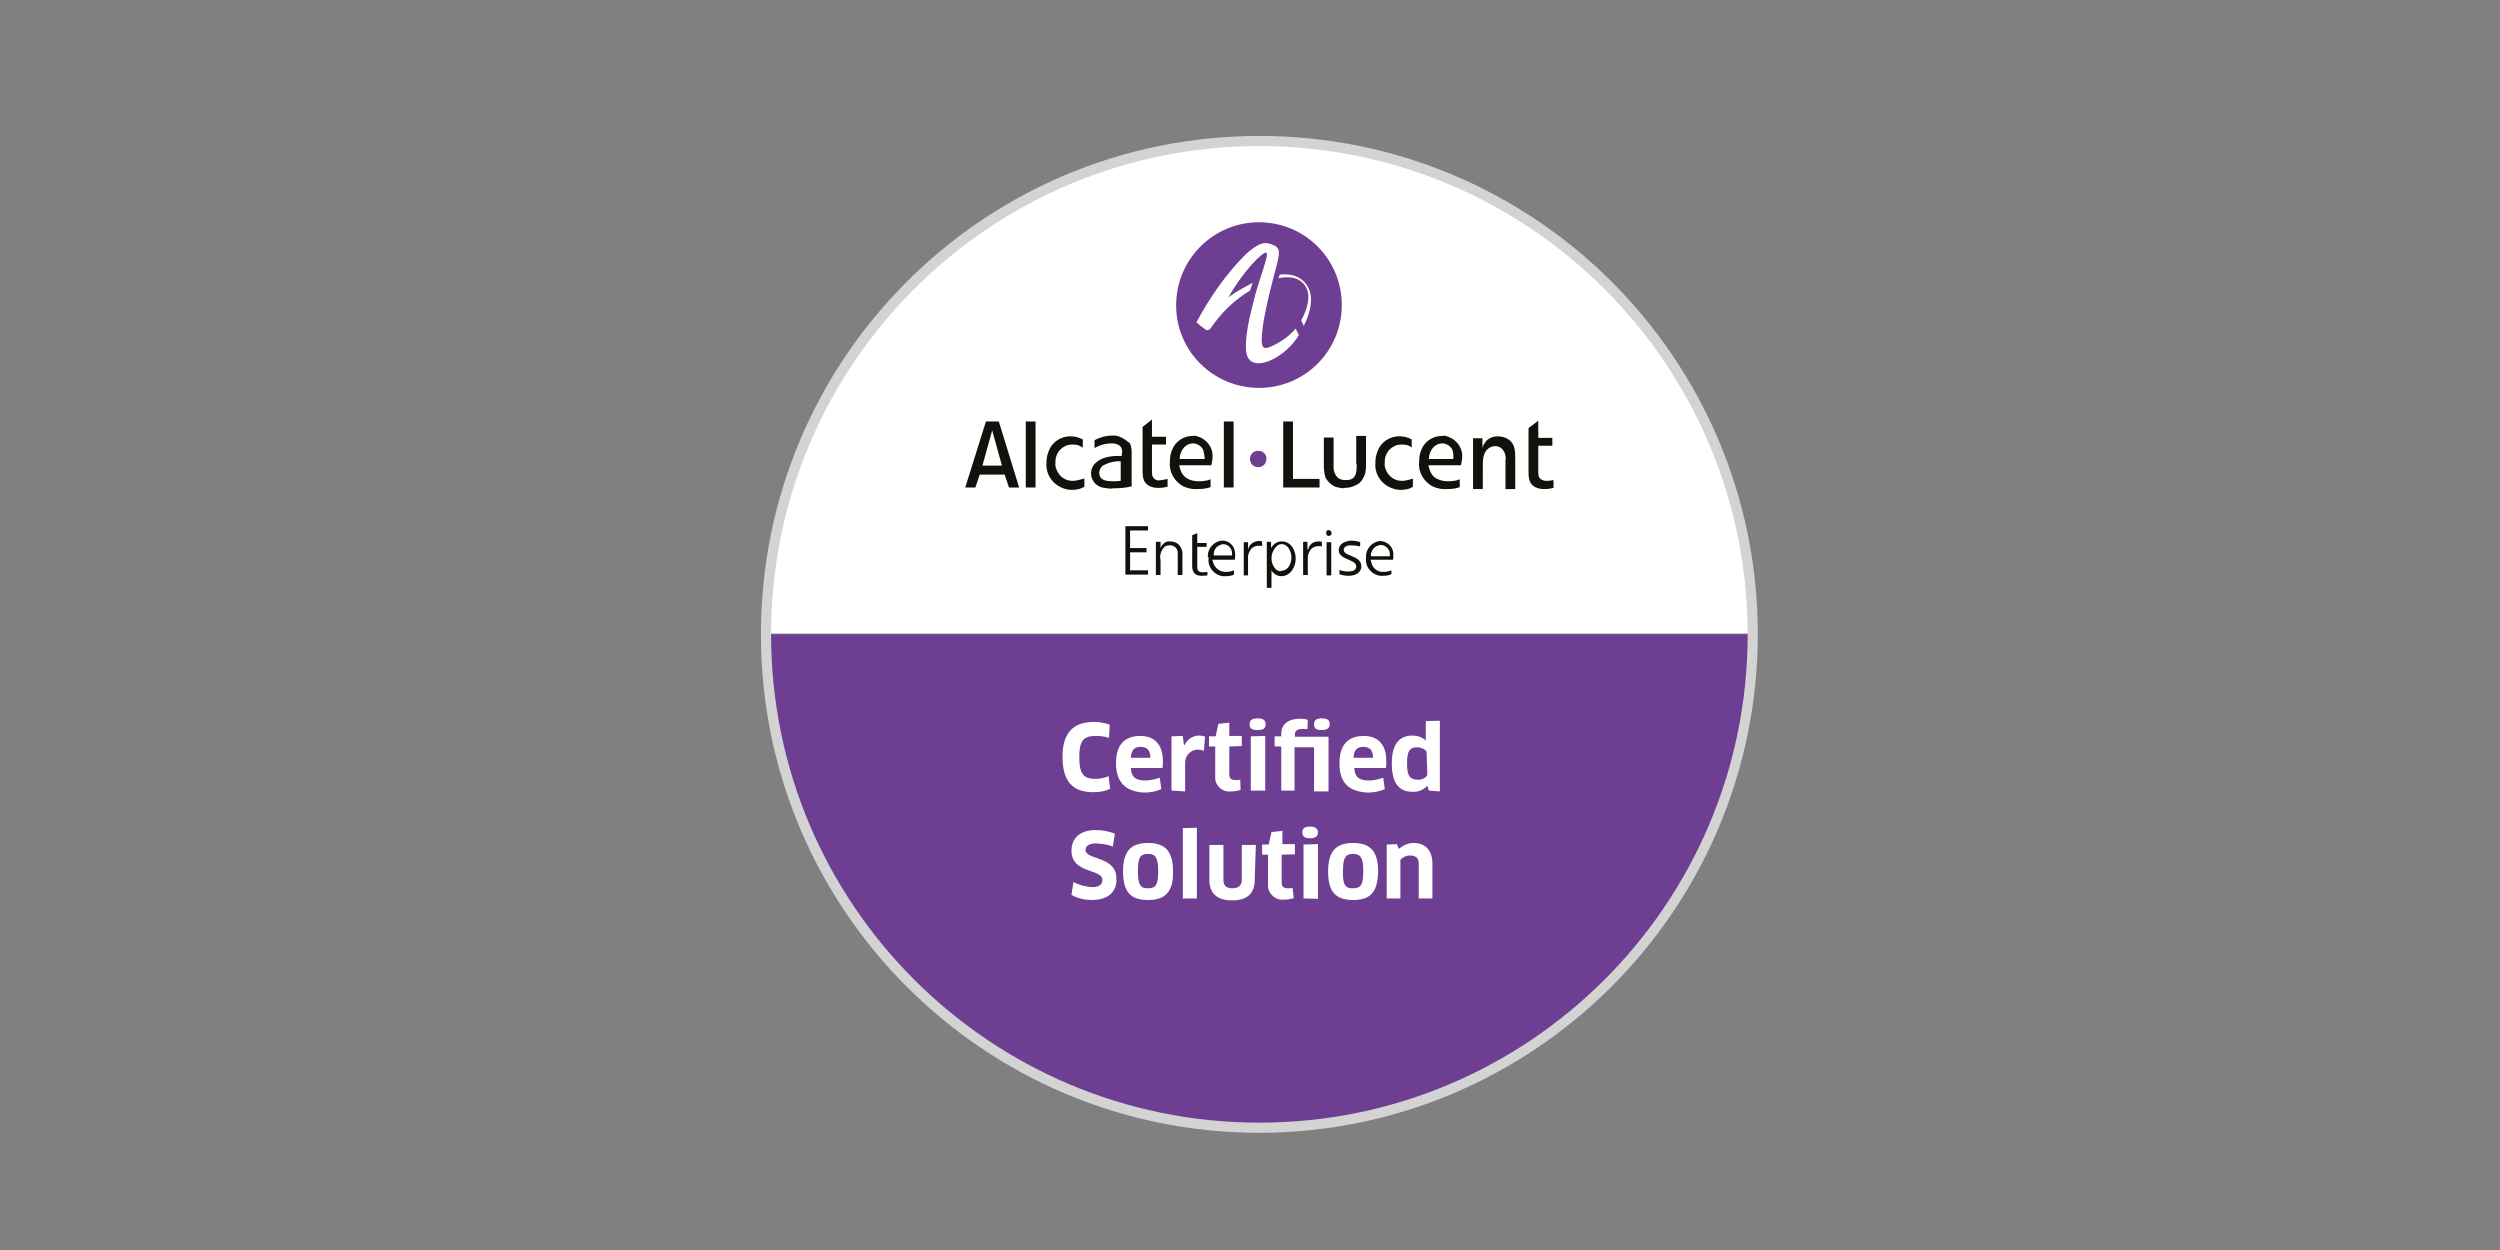 <?xml version="1.0" encoding="utf-8"?>
<!-- Generator: Adobe Illustrator 25.2.1, SVG Export Plug-In . SVG Version: 6.00 Build 0)  -->
<svg version="1.1" id="Layer_1" xmlns="http://www.w3.org/2000/svg" xmlns:xlink="http://www.w3.org/1999/xlink" x="0px" y="0px"
	 viewBox="0 0 640 320" style="enable-background:new 0 0 640 320;" xml:space="preserve">
<rect x="0" y="0" width="640" height="320" fill="#808080" stroke="none"/>
<style type="text/css">
	.st0{clip-path:url(#SVGID_2_);}
	.st1{fill:#6D3E91;}
	.st2{fill:#FFFFFF;}
	.st3{fill:#D4D3D3;}
	.st4{fill:#12110C;}
	.st5{fill:none;}
</style>
<g>
	<g>
		<defs>
			<path id="SVGID_1_" d="M196.1,162.4c0,66,50.8,120.8,116.6,125.9h19.2c69.5-5.3,121.6-65.9,116.3-135.4S382.4,31.2,312.9,36.5
				C247,41.4,196.1,96.4,196.1,162.4"/>
		</defs>
		<clipPath id="SVGID_2_">
			<use xlink:href="#SVGID_1_"  style="overflow:visible;"/>
		</clipPath>
		<g class="st0">
			<rect x="153.4" y="162.4" class="st1" width="342.6" height="144.1"/>
			<rect x="153.4" y="18.1" class="st2" width="342.6" height="144.1"/>
		</g>
	</g>
</g>
<path class="st3" d="M322.4,290c-70.4,0-127.6-57-127.6-127.6s57-127.6,127.6-127.6c70.4,0,127.6,57,127.6,127.6l0,0
	C449.9,232.8,392.8,289.9,322.4,290z M322.4,37.4c-69.1,0-125,56-125,125s56,125,125,125s125-56,125-125S391.4,37.4,322.4,37.4z"/>
<path class="st1" d="M322.1,115.4c-1.2,0-2.1,0.9-2.1,2.1s0.9,2.1,2.1,2.1c1.2,0,2.1-0.9,2.1-2.1l0,0
	C324.3,116.3,323.3,115.4,322.1,115.4L322.1,115.4"/>
<rect x="313.3" y="107.9" class="st4" width="2.5" height="16.9"/>
<path class="st4" d="M295,121.8c-0.1-0.4-0.1-0.8-0.1-1.2v-6.8h3.6v-2h-3.6v-4.4l-2.4,1.9v10.9c0,1.6,0,3.3,1.7,4.2
	c0.8,0.4,1.6,0.5,2.4,0.5c0.8,0,1.5-0.1,2.3-0.3v-2c-0.5,0.1-1.2,0.3-1.7,0.3C296.2,123.2,295.3,122.7,295,121.8"/>
<path class="st4" d="M358.9,123.1c-1.9,0-3.4-1.1-4.1-2.8c-0.3-0.7-0.4-1.3-0.3-1.9c-0.1-1.7,0.8-3.4,2.5-4.2
	c0.5-0.3,1.2-0.4,1.9-0.4c0.8,0,1.5,0.1,2.1,0.5c0.1,0.1,0.3,0.1,0.4,0.3l0,0v-2.1c-0.9-0.5-2-0.8-3-0.8c-2.6-0.1-5,1.5-5.8,4
	c-0.4,0.9-0.5,1.9-0.5,2.8c-0.3,3.6,2.5,6.6,6.1,6.9c0.1,0,0.3,0,0.4,0c0.8,0,1.6-0.1,2.4-0.4c0.3-0.1,0.5-0.3,0.7-0.4v-2.1
	C360.8,122.8,359.9,123.1,358.9,123.1"/>
<path class="st4" d="M308.4,117.5H302c0-1.2,0.5-2.5,1.5-3.3c0.5-0.4,1.2-0.7,1.9-0.7c1.1,0,2.1,0.7,2.6,1.6
	C308.2,115.9,308.4,116.7,308.4,117.5 M305.3,111.6c-2.4,0-4.5,1.5-5.3,3.7c-0.4,0.9-0.5,2-0.5,3c-0.3,2.5,1.2,5,3.4,6.2
	c1.1,0.5,2.4,0.8,3.6,0.7c1.2,0,2.4-0.1,3.4-0.5v-2c-0.9,0.4-2,0.5-3,0.5c-0.8,0-1.5-0.1-2.3-0.4c-1.2-0.4-2-1.3-2.4-2.5
	c-0.1-0.4-0.3-0.8-0.3-1.2h8.2c0.1-0.7,0.3-1.2,0.3-1.9c0.3-2.9-2-5.4-4.9-5.7C305.6,111.7,305.5,111.7,305.3,111.6"/>
<path class="st4" d="M286.9,123.1c-0.7,0.1-1.5,0.1-2.1,0.1c-1.6,0-2.5-0.3-3-0.9c-0.3-0.4-0.4-0.8-0.4-1.2c0-0.7,0.3-1.3,0.9-1.9
	c1.5-0.8,3-1.2,4.6-1.1L286.9,123.1z M288.1,112.6c-1.1-0.8-2.3-1.2-3.4-1.1c-1.3,0-2.5,0.3-3.7,0.8l-0.8,0.4v2
	c0.3-0.1,0.5-0.3,0.8-0.4c1.1-0.5,2.3-0.8,3.6-0.8c1.5,0,2.3,0.7,2.5,1.2c0.1,0.4,0.3,0.9,0.1,1.3v0.7c-2.3,0-4.8,0.1-6.6,1.7
	c-1.6,1.3-1.7,3.7-0.4,5.2c0.7,0.8,1.6,1.2,2.5,1.3c0.8,0.1,1.6,0.3,2.4,0.1c1.6,0,3-0.1,4.6-0.5v-8.6c0-0.8-0.1-1.6-0.4-2.4
	C288.8,113.2,288.5,112.9,288.1,112.6"/>
<path class="st4" d="M347.3,118.7c0,1.2,0.1,2.8-0.9,3.7c-0.5,0.4-1.2,0.5-1.9,0.5c-0.7,0-1.3-0.1-1.9-0.5c-0.9-0.8-1.3-2-1.2-3.2
	V112h-2.5v7c0,1.1,0.1,2.1,0.4,3.2c0.7,1.3,1.9,2.4,3.3,2.6c0.5,0.1,1.2,0.3,1.7,0.1c1.1,0,2.1-0.3,3-0.8c1.1-0.5,1.7-1.6,2.1-2.6
	c0.3-0.9,0.3-2,0.3-3v-6.9h-2.5V118.7z"/>
<polygon class="st4" points="331,107.9 328.5,107.9 328.5,124.8 337.8,124.8 337.8,122.6 331,122.6 "/>
<path class="st4" d="M372,117.5h-6.2c0-1.2,0.5-2.5,1.5-3.3c0.5-0.4,1.2-0.7,1.9-0.7c1.1,0,2.1,0.7,2.6,1.6
	C372,115.9,372.2,116.7,372,117.5 M369.1,111.6c-2.4,0-4.5,1.5-5.3,3.7c-0.4,0.9-0.5,2-0.5,3c-0.3,2.5,1.2,5,3.4,6.2
	c1.1,0.5,2.4,0.8,3.6,0.7c1.2,0,2.4-0.1,3.4-0.5v-2c-0.9,0.4-2,0.5-3,0.5c-0.8,0-1.5-0.1-2.3-0.4c-1.2-0.4-2-1.3-2.4-2.5
	c-0.1-0.4-0.3-0.8-0.3-1.2h8.3c0.1-0.7,0.3-1.2,0.3-1.9c0.3-2.9-2-5.4-4.9-5.7C369.4,111.7,369.3,111.7,369.1,111.6"/>
<path class="st4" d="M288.1,134.7v12.4h5.8v-1.1h-4.6v-4.6h4.2v-1.1h-4.2v-4.5h4.6v-1.1L288.1,134.7z M339.5,136.5
	c0,0.4,0.3,0.7,0.5,0.7h0.1c0.5,0,0.8-0.3,0.8-0.7s-0.3-0.8-0.8-0.8C339.7,135.7,339.5,135.9,339.5,136.5 M305.2,137v7.9
	c0,1.6,0.7,2.5,2.4,2.5c0.5,0,0.9,0,1.5-0.1v-0.9c-0.4,0.1-0.9,0.1-1.3,0.1c-1.1,0-1.3-0.5-1.3-1.5v-5h2.4V139h-2.4v-2.5L305.2,137z
	 M349.7,142.8c-0.3,2.3,1.5,4.4,3.7,4.6c0.3,0,0.5,0,0.8,0c0.7,0,1.3-0.1,2-0.4V146c-0.7,0.3-1.3,0.4-2,0.4c-1.3,0.1-2.6-0.7-3-2
	c-0.1-0.4-0.3-0.7-0.3-1.1h5.7c0.1-0.4,0.1-0.8,0.1-1.2c0.1-1.9-1.3-3.4-3.2-3.6h-0.1c-2.1,0.1-3.8,2-3.7,4.1V142.8 M351.1,141.4
	c0.3-1.1,1.2-1.7,2.3-1.9c1.3,0,2.4,1.1,2.4,2.3c0,0.1,0,0.1,0,0.3v0.3H351C350.9,142,350.9,141.8,351.1,141.4 M342.7,140.8
	c0,2.6,4.5,2.3,4.5,4.2c0,1.1-1.2,1.3-2,1.3c-0.8,0-1.6-0.1-2.3-0.4v1.1c0.8,0.3,1.6,0.4,2.4,0.4c1.5,0,3.2-0.7,3.2-2.4
	c0-2.9-4.5-2.5-4.5-4.2c0-0.9,0.9-1.2,1.7-1.2c0.8,0,1.7,0.1,2.5,0.3v-1.1c-0.8-0.3-1.6-0.4-2.5-0.4
	C344.2,138.6,342.8,139.2,342.7,140.8 M309.4,142.9c-0.3,2.3,1.5,4.4,3.7,4.6c0.3,0,0.5,0,0.8,0c0.7,0,1.3-0.1,2-0.4v-1.1
	c-0.7,0.3-1.3,0.4-2,0.4c-1.3,0.1-2.6-0.7-3.2-2c-0.1-0.4-0.3-0.7-0.3-1.1h5.7c0.1-0.4,0.1-0.8,0.1-1.2c0.1-1.9-1.2-3.6-3-3.7
	c-0.1,0-0.3,0-0.3,0c-2.1,0.1-3.8,2-3.7,4.1C309.4,142.7,309.4,142.7,309.4,142.9 M310.8,141.2c0.3-1.1,1.2-1.7,2.3-1.9
	c1.3,0,2.3,1.1,2.3,2.3c0,0.1,0,0.3,0,0.3v0.3h-4.6C310.6,142,310.8,141.6,310.8,141.2 M297.1,140.3v-1.6h-1.2v8.5h1.2v-3.8
	c-0.3-1.2,0.1-2.4,0.9-3.3c0.4-0.4,0.9-0.5,1.5-0.5c1.1,0,2,0.8,2,1.9c0,0.1,0,0.1,0,0.3c0,0.1,0,0.4,0,0.5v4.9h1.2v-5
	c0.1-0.9-0.1-1.7-0.7-2.5c-0.5-0.7-1.5-1.1-2.4-1.1C298.6,138.4,297.5,139.2,297.1,140.3 M325.4,140.3v-1.6h-1.1v11.8h1.2V146
	c0.5,0.9,1.5,1.5,2.5,1.5c2.4,0,3.7-2.4,3.7-4.5s-1.2-4.4-3.6-4.4C327,138.6,326,139.2,325.4,140.3 M326.8,145.9
	c-0.9-0.8-1.3-1.9-1.3-3s0.5-2.4,1.5-3.2c0.3-0.3,0.7-0.4,1.1-0.4c1.7,0,2.5,2,2.5,3.4c0,1.5-0.8,3.4-2.5,3.4
	C327.7,146.4,327.2,146.1,326.8,145.9 M334.7,140.6v-1.9h-1.1v8.5h1.2v-4.2c-0.1-0.9,0.3-1.7,0.8-2.4c0.5-0.5,1.2-0.8,1.9-0.8
	c0.3,0,0.7,0,0.9,0.1v-1.2c-0.3-0.1-0.7-0.1-0.9-0.1c-1.3,0-2.4,0.8-2.6,2.1 M319.5,140.7v-1.9h-1.1v8.5h1.1v-4.4
	c-0.1-0.9,0.3-1.7,0.8-2.4c0.5-0.5,1.2-0.8,1.9-0.8c0.3,0,0.7,0,0.9,0.1v-1.2c-0.3-0.1-0.7-0.1-0.9-0.1
	C320.8,138.6,319.8,139.4,319.5,140.7 M339.6,147.3h1.2v-8.5h-1.2V147.3z"/>
<path class="st4" d="M386.2,112.5c-0.8-0.5-1.7-0.8-2.8-0.8c-1.5,0-2.8,0.7-3.4,1.9c-0.3,0.3-0.4,0.7-0.5,1.1v-2.5h-2.4v13h2.5v-5.8
	c0-1.5,0-3.4,1.3-4.5c0.5-0.4,1.2-0.7,1.9-0.7c0.7,0,1.3,0.3,1.7,0.7c0.8,0.8,1.1,2,0.9,3v7.3h2.5v-7.7
	C387.9,115.5,387.9,113.7,386.2,112.5"/>
<rect x="262.6" y="107.9" class="st4" width="2.5" height="16.9"/>
<path class="st4" d="M252.4,107.9l-5.3,16.9h2.6l1.1-3.3h6.4l1.1,3.3h2.6l-5.2-16.9H252.4z M254,110.2l2.5,9h-5L254,110.2z"/>
<path class="st4" d="M274.6,123.1c-1.9,0-3.4-1.1-4.1-2.8c-0.3-0.7-0.4-1.3-0.3-1.9c-0.1-1.7,0.8-3.4,2.5-4.2
	c0.5-0.3,1.2-0.4,1.9-0.4c0.8,0,1.5,0.1,2.1,0.5c0.1,0.1,0.3,0.1,0.5,0.3l0,0v-2.1c-0.9-0.5-2-0.8-3-0.8c-2.6-0.1-5,1.5-5.8,4
	c-0.4,0.9-0.5,1.9-0.5,2.8c-0.3,3.6,2.5,6.6,6.1,6.9c0.1,0,0.3,0,0.4,0c0.8,0,1.6-0.1,2.4-0.4c0.3-0.1,0.5-0.3,0.8-0.4v-2.1
	C276.5,122.8,275.5,123.1,274.6,123.1"/>
<path class="st4" d="M396,123.1c-0.3,0-1.7,0-2.1-1.2c-0.1-0.4-0.1-0.8-0.1-1.2v-6.6h3.6v-2h-3.6v-4.4l-2.5,1.9v10.9
	c0,1.6,0,3.3,1.7,4.2c0.8,0.4,1.6,0.5,2.4,0.5c0.8,0,1.5-0.1,2.3-0.3v-2C397.1,123,396.5,123.1,396,123.1"/>
<path class="st1" d="M333.8,83.5l-0.7-1.5c1.6-2.8,2.6-6.4,1.1-8.7c-1.6-2.4-4.1-2.6-6.9-2.1l0.3-0.9c1.1-0.1,2.1-0.1,3,0.1
	c2.8,0.5,7.7,3.8,3.2,13l0,0 M319,65c3-2.6,4.4-3.2,6.4-2.5c2.6,0.9,2.4,1.9,0.9,7.4c-1.7,6.5-3.4,13.6-3.3,17.5
	c0.1,2,0.9,2,2.6,1.2c2.4-1.1,4.4-2.5,6.1-4.5l0,0l0.8,1.7c-1.7,2.8-4.2,5-7.1,6.4c-3.7,1.6-6.1,0.8-6.4-2.4
	c-0.3-3.4,0.7-8.1,2.3-14.2c1.5-5.3,3.6-10.6,2.9-10.9c-0.9-0.4-6.1,4.9-9.7,11.4c2-1.5,4.1-2.6,6.2-3.7c-0.3,0.7-0.4,1.3-0.7,2
	c-4,2.4-7.3,5.6-9.9,9.4c-0.5,0.8-1.1,0.9-1.7,0.4c-0.7-0.5-1.5-1.1-2.1-1.7C309.7,76.1,313.9,70.1,319,65 M322.3,99.3
	c11.8,0,21.2-9.5,21.2-21.2c0-11.8-9.5-21.2-21.2-21.2s-21.2,9.5-21.2,21.2l0,0C301,89.7,310.5,99.3,322.3,99.3"/>
<path class="st2" d="M283.9,188.9c-1.1-0.4-2.3-0.5-3.4-0.5c-3.2,0-4.2,1.3-4.2,5.4c0,4.4,1.1,5.6,4.2,5.6c1.2,0,2.3-0.3,3.3-0.7
	l0.4,3.2c-1.3,0.7-2.8,0.9-4.4,0.9c-5.3,0-7.8-2.9-7.8-9.1c0-5.8,2.5-8.9,8.1-8.9c1.3,0,2.8,0.3,4,0.7L283.9,188.9z"/>
<path class="st2" d="M285.7,195.4c0-4.5,2-7,6.2-7c3.6,0,5.8,2.1,5.8,6.5c0,0.5,0,1.2-0.1,1.7h-8.1c0.1,2.4,1.3,3.2,3.7,3.2
	c1.3,0,2.5-0.3,3.7-0.7l0.4,2.9c-1.5,0.7-3,0.9-4.5,0.9C288,202.6,285.7,200.1,285.7,195.4z M294.5,194c0-2-0.9-2.8-2.5-2.8
	c-1.6,0-2.4,0.8-2.5,2.8H294.5z"/>
<path class="st2" d="M299.9,202.4v-13.9l2.9-0.1l0.3,2.4h0.1c0.7-1.5,2.1-2.5,3.8-2.5c0.5,0,1.1,0.1,1.5,0.3l-0.3,3.6
	c-0.5-0.1-0.9-0.3-1.5-0.3c-1.9,0-3.3,1.5-3.3,3.3c0,0.1,0,0.3,0,0.4v7L299.9,202.4z"/>
<path class="st2" d="M314.7,191.1v7.1c0,1.1,0.5,1.5,1.7,1.5c0.4,0,0.8,0,1.1-0.1l0.1,2.6c-0.8,0.3-1.6,0.4-2.4,0.4
	c-2.1,0.3-4-1.3-4.1-3.3c0-0.3,0-0.5,0-0.9v-7.3h-1.6v-2.6h1.7l0.7-3.2l2.8-0.3v3.4h3.2v2.6L314.7,191.1L314.7,191.1z"/>
<path class="st2" d="M322,186.9c-1.5,0-2.1-0.4-2.1-1.5c0-1.1,0.7-1.5,2.1-1.5s2,0.5,2,1.5S323.5,186.9,322,186.9z M320.2,202.4
	v-13.9l3.7-0.1v14H320.2z"/>
<path class="st2" d="M331.5,202.4H328v-11.3h-1.7v-2.6h1.7v-0.7c0-2.1,1.5-3.8,4.8-3.8c0.7,0,1.3,0,2,0.3l-0.1,2.4
	c-0.4-0.1-0.8-0.1-1.2-0.1c-1.5,0-2,0.5-2,1.5v0.5h8.6v14h-3.7v-11.3h-5v11.1H331.5z M338.4,186.9c-1.5,0-2-0.4-2-1.5
	c0-1.1,0.7-1.5,2-1.5c1.5,0,2,0.5,2,1.5S339.7,186.9,338.4,186.9z"/>
<path class="st2" d="M342.9,195.4c0-4.5,2-7,6.2-7c3.6,0,5.8,2.1,5.8,6.5c0,0.5,0,1.2-0.1,1.7h-8.1c0.1,2.4,1.3,3.2,3.7,3.2
	c1.3,0,2.5-0.3,3.7-0.7l0.4,2.9c-1.5,0.7-3,0.9-4.5,0.9C345,202.6,342.9,200.1,342.9,195.4z M351.5,194c0-2-0.9-2.8-2.5-2.8
	s-2.4,0.8-2.5,2.8H351.5z"/>
<path class="st2" d="M365.8,202.4l-0.4-1.2h-0.1c-0.9,1.1-2.4,1.6-3.7,1.5c-3.6,0-5.3-2.4-5.3-7.3c0-4.6,1.7-7.1,5.3-7.1
	c1.2,0,2.5,0.4,3.4,1.3l0,0v-2v-3l3.6-0.1v18.1L365.8,202.4z M365.2,192.4c-0.5-0.7-1.5-1.1-2.4-1.1c-2,0-2.6,1.1-2.6,4.1
	c0,3.2,0.7,4.2,2.8,4.2c0.9,0.1,1.9-0.4,2.4-1.2L365.2,192.4z"/>
<path class="st2" d="M279.6,230.4c-1.9,0-3.7-0.4-5.3-1.3l0.5-3.3c1.5,0.8,3.2,1.2,4.8,1.3c1.9,0,2.6-0.7,2.6-1.9
	c0-2.8-7.9-1.5-7.9-7.4c0-3,1.9-5.3,6.2-5.3c1.7,0,3.3,0.3,4.9,0.9l-0.5,3.3c-1.3-0.5-2.8-0.7-4.2-0.8c-2.1,0-2.8,0.8-2.8,1.7
	c0,2.6,7.9,1.5,7.9,7.3C286,228.3,283.6,230.4,279.6,230.4z"/>
<path class="st2" d="M293.9,230.4c-4.5,0-6.4-2.1-6.4-7.3s2-7.3,6.4-7.3c4.4,0,6.4,2.1,6.4,7.3C300.4,228.3,298.3,230.4,293.9,230.4
	z M293.9,227.4c2,0,2.6-0.9,2.6-4.4c0-3.4-0.7-4.4-2.6-4.4c-2,0-2.6,0.9-2.6,4.4C291.3,226.5,292,227.5,293.9,227.4L293.9,227.4z"/>
<path class="st2" d="M302.8,230v-18l3.6-0.1V230L302.8,230L302.8,230z"/>
<path class="st2" d="M321.2,225.3c0,3.4-1.9,5.2-5.8,5.2s-5.8-1.9-5.8-5.2v-9h3.6v9c0,1.5,0.8,2.1,2.3,2.1s2.4-0.7,2.4-2.1v-9h3.6
	L321.2,225.3z"/>
<path class="st2" d="M328.1,218.8v7.1c0,1.1,0.5,1.5,1.7,1.5c0.4,0,0.8,0,1.1-0.1l0.3,2.6c-0.8,0.3-1.6,0.4-2.4,0.4
	c-2.1,0.3-4-1.3-4.2-3.3c0-0.3,0-0.7,0-0.9v-7.3h-1.5v-2.6h1.7l0.7-3.2l2.8-0.3v3.4h3.2v2.6L328.1,218.8z"/>
<path class="st2" d="M335.4,214.6c-1.3,0-2-0.4-2-1.5c0-1.1,0.7-1.5,2-1.5c1.3,0,2,0.5,2,1.5C337.4,214,336.8,214.6,335.4,214.6z
	 M333.7,230v-13.8l3.7-0.1v14L333.7,230z"/>
<path class="st2" d="M346.4,230.4c-4.5,0-6.4-2.1-6.4-7.3s2-7.3,6.4-7.3c4.4,0,6.4,2.1,6.4,7.3C352.7,228.3,350.9,230.4,346.4,230.4
	z M346.4,227.4c2,0,2.6-0.9,2.6-4.4c0-3.4-0.7-4.4-2.6-4.4s-2.6,0.9-2.6,4.4C343.7,226.5,344.4,227.5,346.4,227.4L346.4,227.4z"/>
<path class="st2" d="M363.2,230v-8.9c0-1.5-0.8-2.1-2.3-2.1c-0.9,0-1.7,0.4-2.4,1.1v9.9H355v-13.8l2.6-0.1l0.5,1.2
	c1.1-0.9,2.4-1.5,3.8-1.5c3,0,4.8,1.9,4.8,5.3v8.9L363.2,230z"/>
<rect class="st5" width="640" height="320"/>
</svg>
